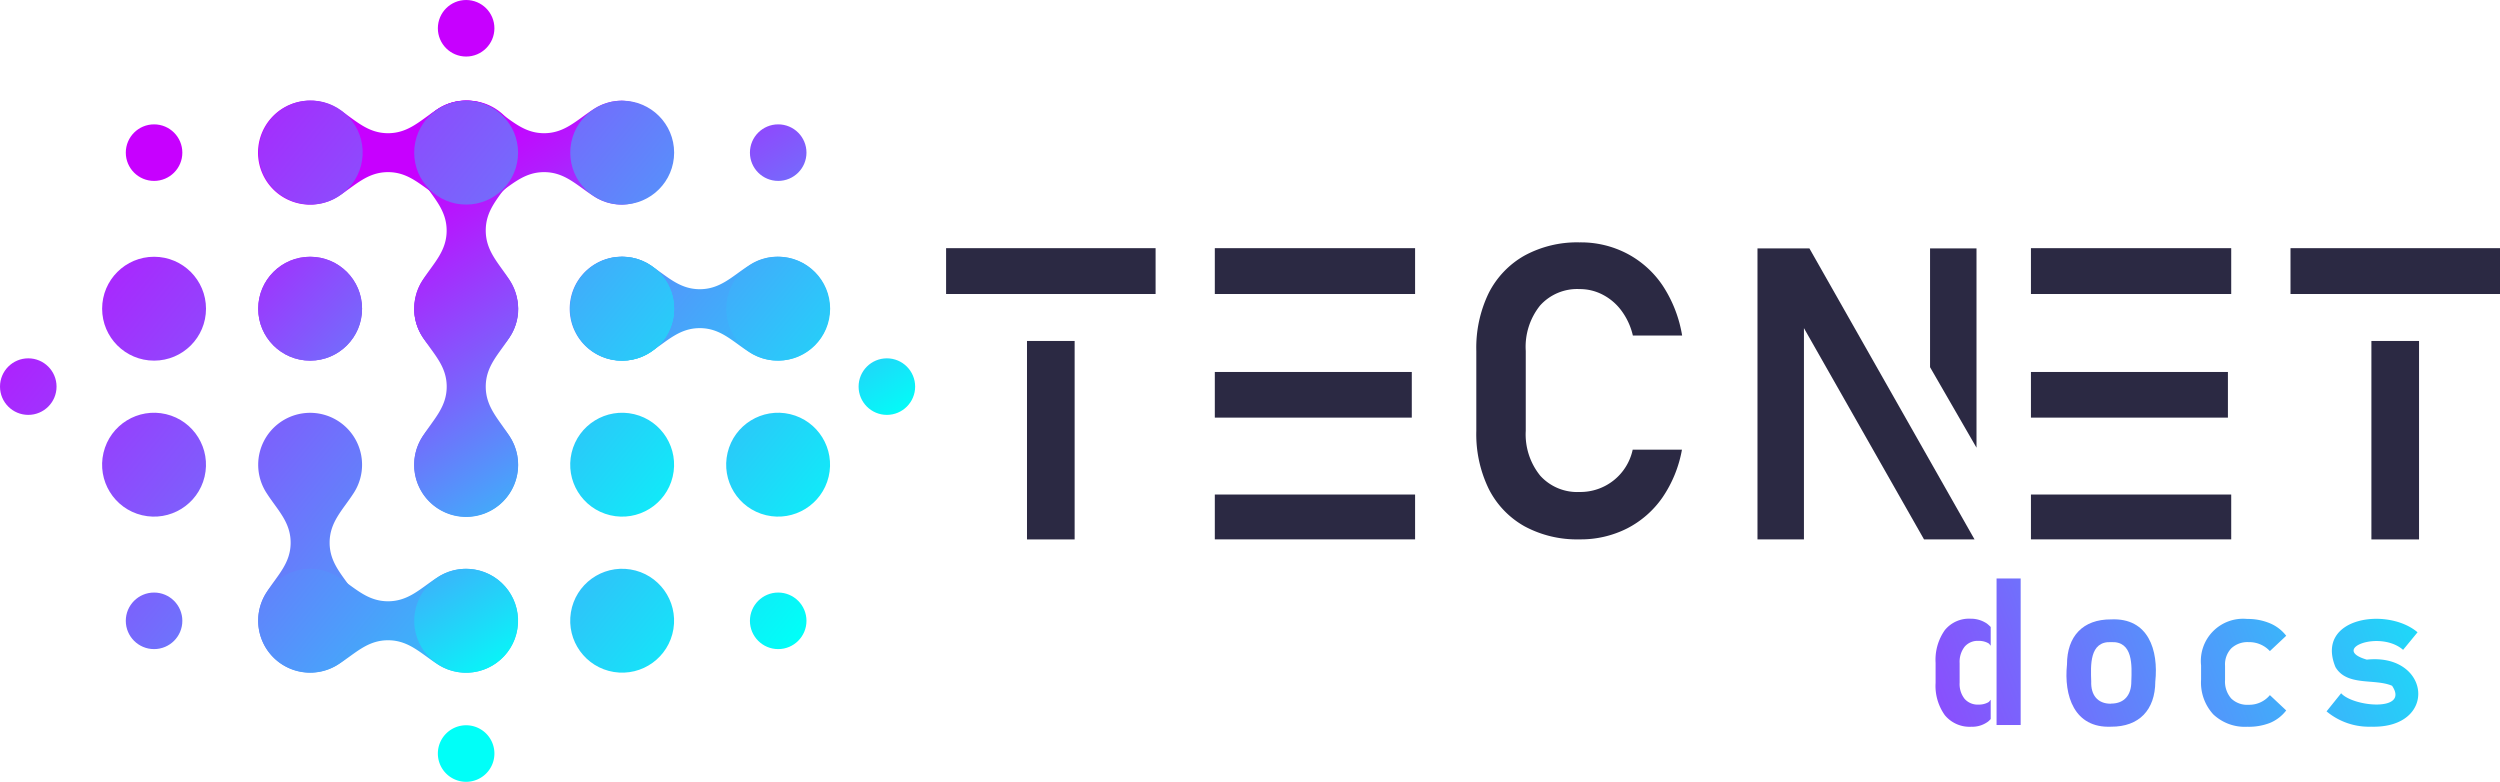 <svg xmlns="http://www.w3.org/2000/svg" xmlns:xlink="http://www.w3.org/1999/xlink" viewBox="0 0 401.44 125.5"><defs><style>.cls-1{isolation:isolate;}.cls-2{fill:url(#linear-gradient);}.cls-3{fill:url(#linear-gradient-2);}.cls-4{fill:url(#linear-gradient-3);}.cls-5{fill:url(#linear-gradient-4);}.cls-6{fill:url(#linear-gradient-5);}.cls-7{fill:#2b2943;}.cls-8{fill:url(#linear-gradient-6);}.cls-9{fill:url(#linear-gradient-7);}.cls-10{fill:url(#linear-gradient-8);}.cls-11{fill:url(#linear-gradient-9);}.cls-12{fill:url(#linear-gradient-10);}.cls-13{fill:url(#linear-gradient-11);}.cls-14{fill:url(#linear-gradient-12);}.cls-15{fill:url(#linear-gradient-13);}.cls-16,.cls-33{mix-blend-mode:soft-light;}.cls-16{fill:url(#linear-gradient-14);}.cls-17{fill:url(#linear-gradient-15);}.cls-18{fill:url(#linear-gradient-16);}.cls-19{fill:url(#linear-gradient-17);}.cls-20{fill:url(#linear-gradient-18);}.cls-21{fill:url(#linear-gradient-19);}.cls-22{fill:url(#linear-gradient-20);}.cls-23{fill:url(#linear-gradient-21);}.cls-24{fill:url(#linear-gradient-23);}.cls-25{fill:url(#linear-gradient-24);}.cls-26{fill:url(#linear-gradient-25);}.cls-27{fill:url(#linear-gradient-26);}.cls-28{fill:url(#linear-gradient-27);}.cls-29{fill:url(#linear-gradient-28);}.cls-30{fill:url(#linear-gradient-29);}.cls-31{fill:url(#linear-gradient-30);}.cls-32{fill:url(#linear-gradient-31);}.cls-34{fill:url(#linear-gradient-32);}.cls-35{fill:url(#linear-gradient-33);}.cls-36{fill:url(#linear-gradient-34);}.cls-37{fill:url(#linear-gradient-35);}.cls-38{fill:url(#linear-gradient-36);}.cls-39{fill:url(#linear-gradient-37);}</style><linearGradient id="linear-gradient" x1="268.11" y1="143.96" x2="405.89" y2="90.63" gradientUnits="userSpaceOnUse"><stop offset="0" stop-color="#c700ff"></stop><stop offset="0.14" stop-color="#b11dfe"></stop><stop offset="0.44" stop-color="#7866fc"></stop><stop offset="0.87" stop-color="#1ddaf9"></stop><stop offset="1" stop-color="#00fff8"></stop></linearGradient><linearGradient id="linear-gradient-2" x1="261.97" y1="128.1" x2="399.75" y2="74.77" xlink:href="#linear-gradient"></linearGradient><linearGradient id="linear-gradient-3" x1="262.3" y1="128.96" x2="400.08" y2="75.63" xlink:href="#linear-gradient"></linearGradient><linearGradient id="linear-gradient-4" x1="265.25" y1="136.58" x2="403.03" y2="83.24" xlink:href="#linear-gradient"></linearGradient><linearGradient id="linear-gradient-5" x1="270.78" y1="150.86" x2="408.55" y2="97.52" xlink:href="#linear-gradient"></linearGradient><linearGradient id="linear-gradient-6" x1="-12.53" y1="36.52" x2="104.56" y2="131.61" xlink:href="#linear-gradient"></linearGradient><linearGradient id="linear-gradient-7" x1="68.2" y1="26.97" x2="110.05" y2="90.25" xlink:href="#linear-gradient"></linearGradient><linearGradient id="linear-gradient-8" x1="56.68" y1="34.59" x2="98.52" y2="97.87" xlink:href="#linear-gradient"></linearGradient><linearGradient id="linear-gradient-9" x1="65.23" y1="28.93" x2="107.08" y2="92.21" xlink:href="#linear-gradient"></linearGradient><linearGradient id="linear-gradient-10" x1="82.67" y1="17.41" x2="124.51" y2="80.68" xlink:href="#linear-gradient"></linearGradient><linearGradient id="linear-gradient-11" x1="-16.53" y1="35.65" x2="100.56" y2="130.74" xlink:href="#linear-gradient"></linearGradient><linearGradient id="linear-gradient-12" x1="33.53" y1="-14.47" x2="150.61" y2="80.63" xlink:href="#linear-gradient"></linearGradient><linearGradient id="linear-gradient-13" x1="1.25" y1="19.55" x2="118.33" y2="114.65" gradientTransform="translate(182.37 -14.85) rotate(80.82)" xlink:href="#linear-gradient"></linearGradient><linearGradient id="linear-gradient-14" x1="62.43" y1="30.79" x2="104.28" y2="94.06" xlink:href="#linear-gradient"></linearGradient><linearGradient id="linear-gradient-15" x1="-4.1" y1="26.14" x2="112.98" y2="121.24" xlink:href="#linear-gradient"></linearGradient><linearGradient id="linear-gradient-16" x1="20.95" y1="26.14" x2="138.04" y2="121.24" xlink:href="#linear-gradient"></linearGradient><linearGradient id="linear-gradient-17" x1="35.73" y1="-22.9" x2="152.82" y2="72.19" xlink:href="#linear-gradient"></linearGradient><linearGradient id="linear-gradient-18" x1="50.9" y1="38.41" x2="92.75" y2="101.69" gradientTransform="translate(33.95 -22.84) rotate(22.32)" xlink:href="#linear-gradient"></linearGradient><linearGradient id="linear-gradient-19" x1="39.38" y1="46.03" x2="81.22" y2="109.31" gradientTransform="translate(161.31 9.88) rotate(80.82)" xlink:href="#linear-gradient"></linearGradient><linearGradient id="linear-gradient-20" x1="27.98" y1="29.62" x2="90.04" y2="86.36" xlink:href="#linear-gradient"></linearGradient><linearGradient id="linear-gradient-21" x1="50.79" y1="4.67" x2="112.85" y2="61.4" xlink:href="#linear-gradient"></linearGradient><linearGradient id="linear-gradient-23" x1="10.68" y1="-22.9" x2="127.76" y2="72.19" xlink:href="#linear-gradient"></linearGradient><linearGradient id="linear-gradient-24" x1="103.68" y1="3.51" x2="145.52" y2="66.79" xlink:href="#linear-gradient"></linearGradient><linearGradient id="linear-gradient-25" x1="108.83" y1="0.11" x2="150.67" y2="63.38" xlink:href="#linear-gradient"></linearGradient><linearGradient id="linear-gradient-26" x1="39.1" y1="46.22" x2="80.94" y2="109.49" xlink:href="#linear-gradient"></linearGradient><linearGradient id="linear-gradient-27" x1="11.2" y1="7.3" x2="128.29" y2="102.39" xlink:href="#linear-gradient"></linearGradient><linearGradient id="linear-gradient-28" x1="-28.63" y1="56.34" x2="88.45" y2="151.44" xlink:href="#linear-gradient"></linearGradient><linearGradient id="linear-gradient-29" x1="83.15" y1="17.09" x2="124.99" y2="80.36" xlink:href="#linear-gradient"></linearGradient><linearGradient id="linear-gradient-30" x1="29.58" y1="52.51" x2="71.43" y2="115.78" xlink:href="#linear-gradient"></linearGradient><linearGradient id="linear-gradient-31" x1="-18.26" y1="43.57" x2="98.83" y2="138.66" xlink:href="#linear-gradient"></linearGradient><linearGradient id="linear-gradient-32" x1="28.08" y1="-13.48" x2="145.16" y2="81.62" xlink:href="#linear-gradient"></linearGradient><linearGradient id="linear-gradient-33" x1="18.12" y1="-1.22" x2="135.2" y2="93.88" gradientTransform="translate(1.26 -2.41) rotate(2.81)" xlink:href="#linear-gradient"></linearGradient><linearGradient id="linear-gradient-34" x1="38.04" y1="-25.74" x2="155.12" y2="69.35" xlink:href="#linear-gradient"></linearGradient><linearGradient id="linear-gradient-35" x1="-16.36" y1="41.24" x2="100.72" y2="136.33" gradientTransform="translate(91.63 33.31) rotate(76.65)" xlink:href="#linear-gradient"></linearGradient><linearGradient id="linear-gradient-36" x1="23.47" y1="-7.81" x2="140.56" y2="87.29" gradientTransform="translate(168.71 -64.2) rotate(76.65)" xlink:href="#linear-gradient"></linearGradient><linearGradient id="linear-gradient-37" x1="-1.58" y1="-7.81" x2="115.5" y2="87.29" gradientTransform="translate(149.44 -39.82) rotate(76.65)" xlink:href="#linear-gradient"></linearGradient></defs><g class="cls-1"><g id="Layer_2" data-name="Layer 2"><g id="Layer_1-2" data-name="Layer 1"><path class="cls-2" d="M360.86,116.7a7.36,7.36,0,0,1-5.47-2,7.57,7.57,0,0,1-1.95-5.57v-2.28a6.78,6.78,0,0,1,7.42-7.46,9.14,9.14,0,0,1,3.65.7,6.43,6.43,0,0,1,2.6,2l-2.62,2.46a4.54,4.54,0,0,0-3.41-1.44,3.81,3.81,0,0,0-2.79,1,3.73,3.73,0,0,0-1,2.78v2.28a4.12,4.12,0,0,0,1,3,3.68,3.68,0,0,0,2.79,1,4.3,4.3,0,0,0,3.41-1.55l2.62,2.46a6.37,6.37,0,0,1-2.6,2A9.31,9.31,0,0,1,360.86,116.7Z"></path><rect class="cls-3" x="320.6" y="92.89" width="3.87" height="23.53"></rect><path class="cls-4" d="M316.45,99.35a5,5,0,0,0-4.17,1.85,8.25,8.25,0,0,0-1.47,5.24v3.2a8.1,8.1,0,0,0,1.49,5.21,5.15,5.15,0,0,0,4.23,1.85,4.3,4.3,0,0,0,2.72-.84,5.18,5.18,0,0,0,.41-.4v-3.09c-.14.12-.22.31-.39.4a3.09,3.09,0,0,1-1.57.37,2.78,2.78,0,0,1-2.23-.92,3.81,3.81,0,0,1-.8-2.58v-3.17a3.94,3.94,0,0,1,.8-2.62,2.73,2.73,0,0,1,2.23-.94,3.09,3.09,0,0,1,1.57.37c.17.09.25.27.39.4v-3a6.31,6.31,0,0,0-.61-.55A4.6,4.6,0,0,0,316.45,99.35Z"></path><path class="cls-5" d="M339,116.69c-5.95.26-7.61-5-7.09-10,0-4.52,2.56-7.26,7.09-7.23,6-.27,7.62,4.94,7.09,10C346.06,114,343.49,116.71,339,116.69Zm0-3.71c2.15,0,3.25-1.42,3.24-3.56.09-2.53.31-6.48-3.24-6.31-3.53-.17-3.28,3.79-3.2,6.31C335.72,111.56,336.78,113,338.93,113Z"></path><path class="cls-6" d="M380.74,116.69a10.64,10.64,0,0,1-7.15-2.46l2.34-2.91c2,2.22,11,3,8.18-1.2-2.78-1.21-7.24.13-9.09-3-3.29-8,8.34-9.71,13.18-5.59l-2.32,2.82c-3.74-3.24-11.76-.14-5.83,1.57C390.31,104.85,391.56,117,380.74,116.69Z"></path><rect class="cls-7" x="367.8" y="39.85" width="33.64" height="7.36"></rect><rect class="cls-7" x="380.79" y="54.75" width="7.65" height="31.87"></rect><polygon class="cls-7" points="317.06 86.61 308.95 86.61 289.67 52.69 289.67 86.61 282.21 86.61 282.21 39.89 290.55 39.89 317.06 86.61"></polygon><polygon class="cls-7" points="317.38 39.89 317.38 71.89 309.92 58.96 309.92 39.89 317.38 39.89"></polygon><rect class="cls-7" x="326.12" y="59.73" width="31.63" height="7.33"></rect><rect class="cls-7" x="326.12" y="39.85" width="32.16" height="7.36"></rect><rect class="cls-7" x="326.12" y="79.41" width="32.16" height="7.2"></rect><rect class="cls-7" x="151.92" y="39.85" width="33.64" height="7.36"></rect><rect class="cls-7" x="164.91" y="54.75" width="7.65" height="31.87"></rect><path class="cls-7" d="M253.64,86.61a17.73,17.73,0,0,1-8.84-2.1,14.2,14.2,0,0,1-5.74-6,20.08,20.08,0,0,1-2-9.31V56.35a20.14,20.14,0,0,1,2-9.31,14.34,14.34,0,0,1,5.74-6,17.63,17.63,0,0,1,8.84-2.12,16,16,0,0,1,7.66,1.82A15.65,15.65,0,0,1,267,45.88a20.69,20.69,0,0,1,3.11,8h-7.91a10.78,10.78,0,0,0-1.84-4,8.72,8.72,0,0,0-3-2.56,7.92,7.92,0,0,0-3.72-.9,8,8,0,0,0-6.35,2.65A10.59,10.59,0,0,0,245,56.35V69.18a10.52,10.52,0,0,0,2.33,7.21A8,8,0,0,0,253.64,79a8.59,8.59,0,0,0,8.53-6.79h7.91a19.77,19.77,0,0,1-3.14,7.69,15.53,15.53,0,0,1-5.66,4.95A16.49,16.49,0,0,1,253.64,86.61Z"></path><rect class="cls-7" x="195.07" y="59.73" width="31.63" height="7.33"></rect><rect class="cls-7" x="195.07" y="39.85" width="32.16" height="7.36"></rect><rect class="cls-7" x="195.07" y="79.41" width="32.16" height="7.2"></rect><path class="cls-8" d="M41.46,74.62a8.34,8.34,0,0,0,1.41,4.65c1.71,2.65,3.8,4.57,3.8,7.87s-2.09,5.21-3.8,7.87a8.34,8.34,0,1,0,13.86,0c-1.72-2.66-3.8-4.57-3.8-7.87s2.08-5.22,3.8-7.87a8.34,8.34,0,1,0-15.27-4.65Z"></path><path class="cls-9" d="M66.51,24.51a8.28,8.28,0,0,0,1.41,4.64c1.72,2.66,3.8,4.58,3.8,7.88s-2.08,5.21-3.8,7.87a8.34,8.34,0,1,0,13.86,0C80.07,42.24,78,40.33,78,37s2.09-5.22,3.8-7.88a8.34,8.34,0,1,0-15.27-4.64Z"></path><path class="cls-10" d="M66.51,49.57a8.3,8.3,0,0,0,1.41,4.64c1.72,2.66,3.81,4.57,3.81,7.87S69.64,67.3,67.92,70a8.35,8.35,0,1,0,13.86,0C80.07,67.3,78,65.38,78,62.08s2.09-5.21,3.8-7.87a8.23,8.23,0,0,0,1.42-4.64,8.35,8.35,0,0,0-16.69,0Z"></path><path class="cls-11" d="M74.82,16.17a8.33,8.33,0,0,0-4.64,1.41c-2.65,1.72-4.57,3.81-7.87,3.81s-5.21-2.09-7.87-3.81a8.35,8.35,0,1,0,0,13.86c2.66-1.71,4.57-3.8,7.87-3.8s5.22,2.09,7.87,3.8a8.26,8.26,0,0,0,4.64,1.42,8.35,8.35,0,1,0,0-16.69Z"></path><path class="cls-12" d="M99.88,16.17a8.3,8.3,0,0,0-4.64,1.41c-2.66,1.72-4.57,3.81-7.87,3.81s-5.22-2.09-7.87-3.81a8.35,8.35,0,1,0,0,13.86c2.65-1.71,4.57-3.8,7.87-3.8s5.21,2.09,7.87,3.8a8.23,8.23,0,0,0,4.64,1.42,8.35,8.35,0,0,0,0-16.69Z"></path><path class="cls-13" d="M74.82,91.34a8.33,8.33,0,0,0-4.64,1.41c-2.65,1.72-4.57,3.8-7.87,3.8s-5.21-2.08-7.87-3.8a8.34,8.34,0,1,0,0,13.86c2.66-1.72,4.57-3.8,7.87-3.8s5.22,2.08,7.87,3.8a8.34,8.34,0,1,0,4.64-15.27Z"></path><path class="cls-14" d="M124.88,41.22a8.21,8.21,0,0,0-4.64,1.42c-2.66,1.71-4.57,3.8-7.87,3.8s-5.22-2.09-7.88-3.8a8.21,8.21,0,0,0-4.64-1.42,8.35,8.35,0,1,0,4.64,15.28c2.66-1.72,4.58-3.81,7.88-3.81s5.21,2.09,7.87,3.81a8.34,8.34,0,1,0,4.64-15.28Z"></path><circle class="cls-15" cx="99.91" cy="99.68" r="8.34" transform="translate(-14.44 182.4) rotate(-80.82)"></circle><circle class="cls-16" cx="74.85" cy="49.57" r="8.34"></circle><circle class="cls-17" cx="24.74" cy="49.57" r="8.34"></circle><circle class="cls-18" cx="49.8" cy="49.57" r="8.34"></circle><circle class="cls-19" cx="124.96" cy="49.57" r="8.34"></circle><circle class="cls-20" cx="74.85" cy="74.62" r="8.34" transform="translate(-22.73 34.02) rotate(-22.32)"></circle><circle class="cls-21" cx="74.85" cy="99.68" r="8.34" transform="translate(-35.49 157.67) rotate(-80.82)"></circle><circle class="cls-22" cx="49.8" cy="49.57" r="8.34"></circle><circle class="cls-23" cx="99.91" cy="49.57" r="8.34"></circle><circle class="cls-19" cx="124.96" cy="49.57" r="8.34"></circle><circle class="cls-24" cx="99.91" cy="49.57" r="8.34"></circle><circle class="cls-25" cx="142.41" cy="62.08" r="4.54"></circle><circle class="cls-26" cx="124.96" cy="24.51" r="4.54"></circle><circle class="cls-27" cx="24.74" cy="24.51" r="4.54"></circle><circle class="cls-28" cx="124.96" cy="99.69" r="4.54"></circle><circle class="cls-29" cx="24.74" cy="99.69" r="4.54"></circle><circle class="cls-30" cx="74.85" cy="4.54" r="4.54"></circle><path class="cls-31" d="M79.39,121a4.54,4.54,0,1,1-4.54-4.54A4.54,4.54,0,0,1,79.39,121Z"></path><circle class="cls-32" cx="4.54" cy="62.08" r="4.54"></circle><g class="cls-33"><circle class="cls-34" cx="74.85" cy="24.51" r="8.34"></circle><circle class="cls-35" cx="49.8" cy="24.51" r="8.34" transform="matrix(1, -0.05, 0.05, 1, -1.14, 2.47)"></circle><circle class="cls-36" cx="99.91" cy="24.51" r="8.34"></circle></g><circle class="cls-37" cx="24.74" cy="74.62" r="8.34" transform="translate(-53.58 81.46) rotate(-76.65)"></circle><circle class="cls-38" cx="124.96" cy="74.62" r="8.34" transform="translate(23.49 178.97) rotate(-76.65)"></circle><circle class="cls-39" cx="99.91" cy="74.62" r="8.34" transform="translate(4.23 154.6) rotate(-76.65)"></circle></g></g></g></svg>
